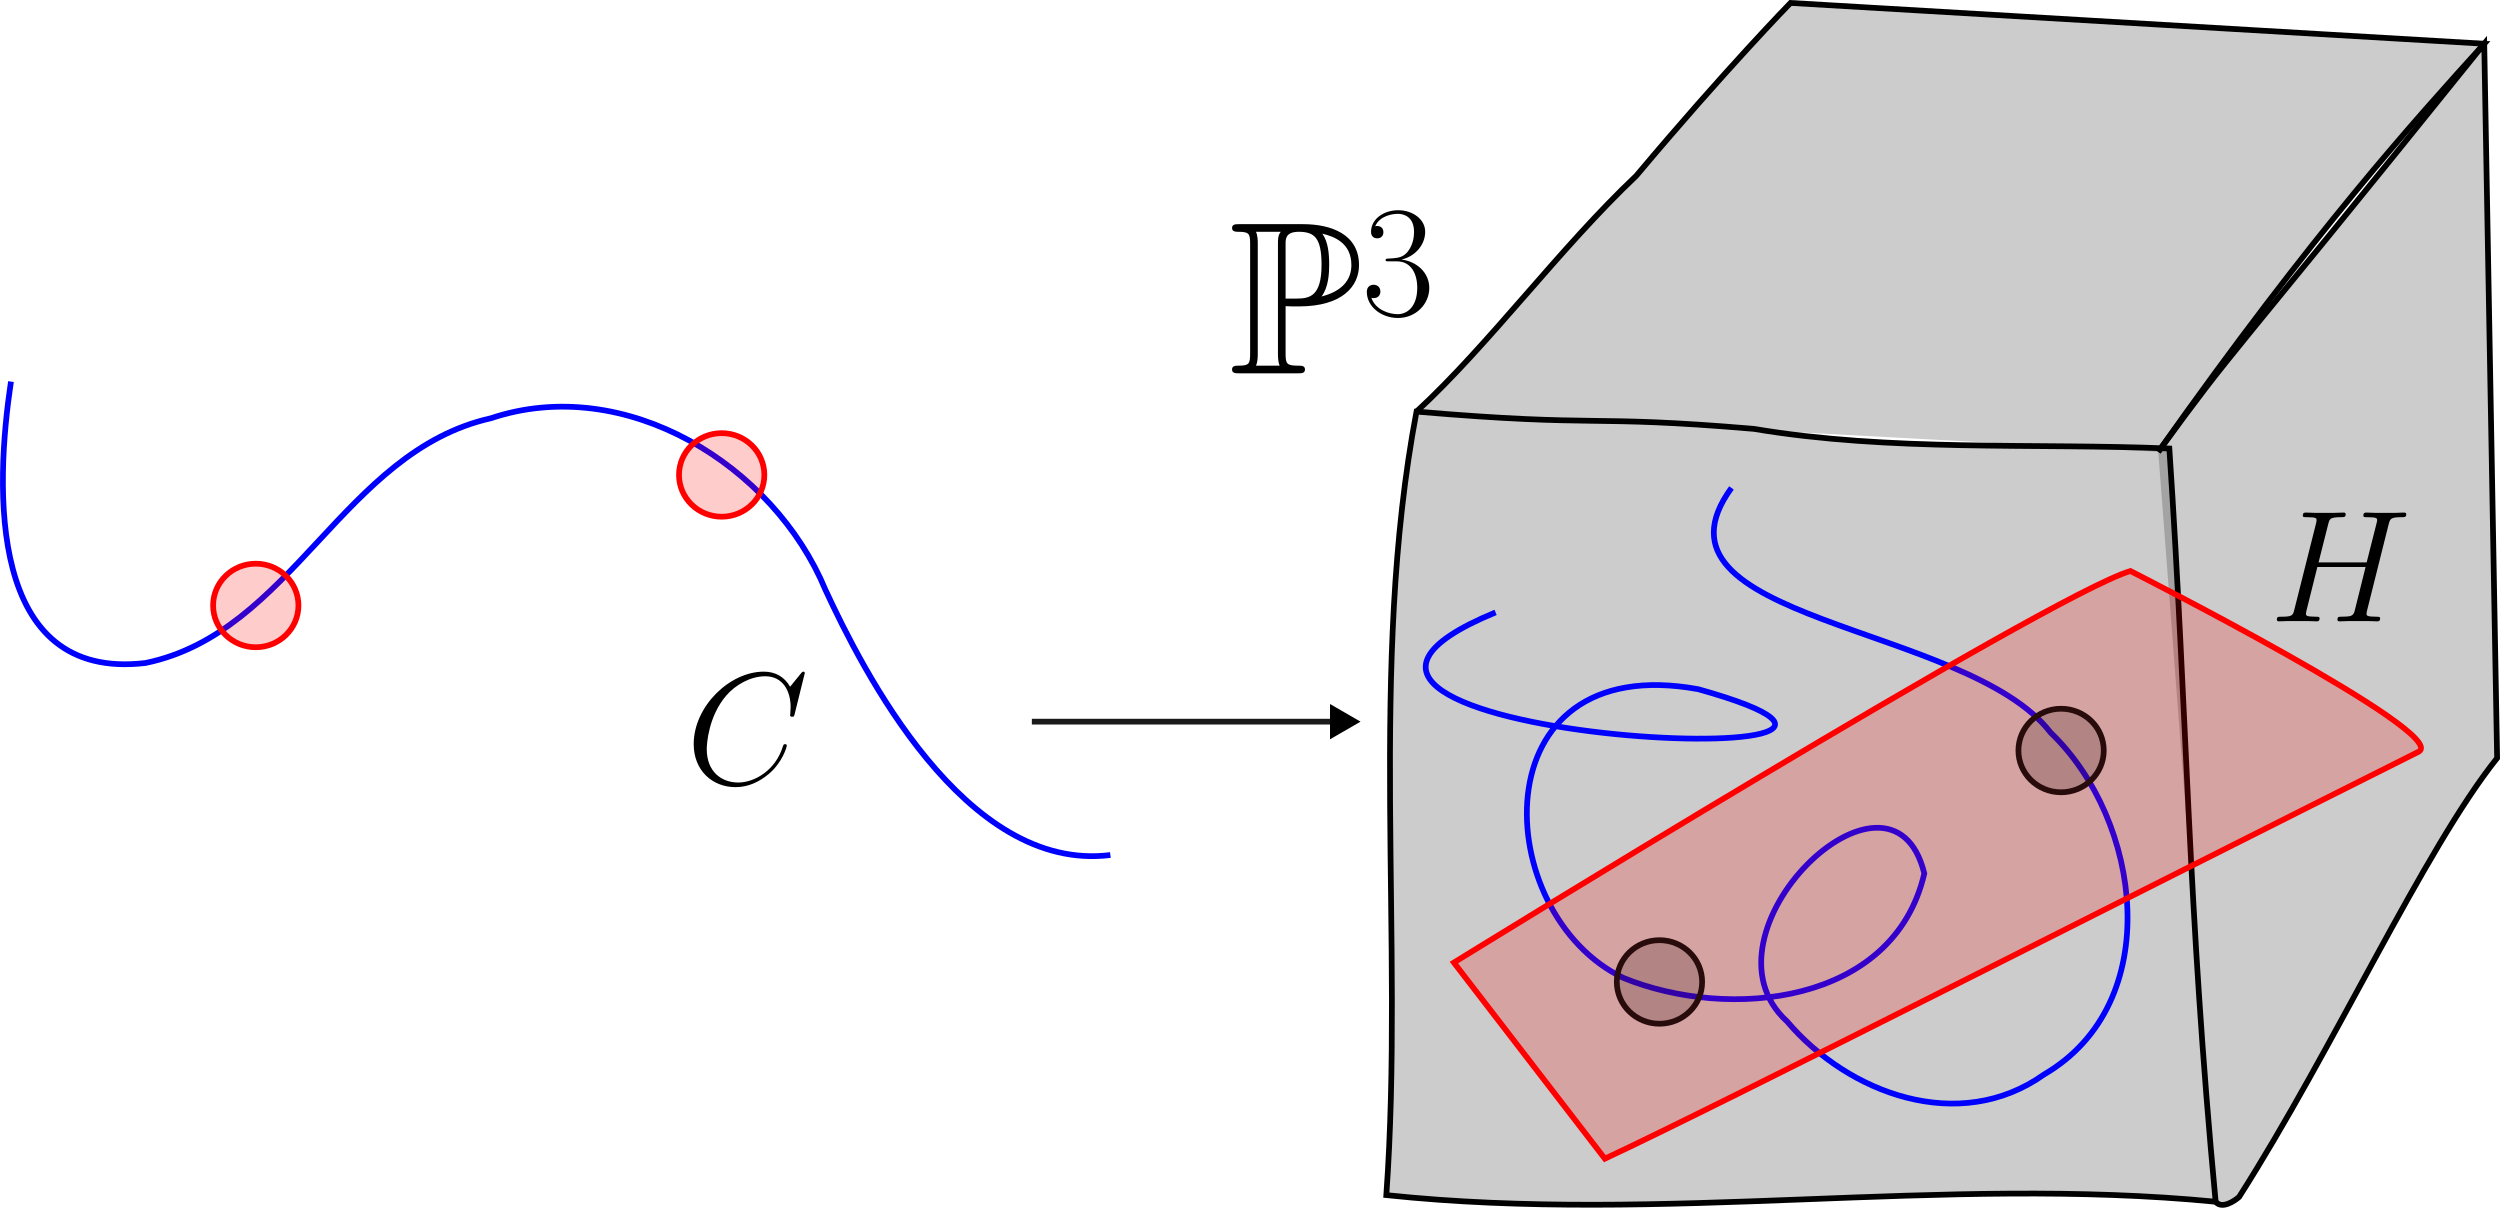 <?xml version="1.0" encoding="UTF-8" standalone="no"?>
<svg
   width="137.288mm"
   height="66.324mm"
   viewBox="0 0 137.288 66.324"
   version="1.1"
   id="svg8"
   sodipodi:docname="2024-08-29_13-33.svg"
   inkscape:version="1.3.2 (091e20ef0f, 2023-11-25, custom)"
   xmlns:inkscape="http://www.inkscape.org/namespaces/inkscape"
   xmlns:sodipodi="http://sodipodi.sourceforge.net/DTD/sodipodi-0.dtd"
   xmlns="http://www.w3.org/2000/svg"
   xmlns:svg="http://www.w3.org/2000/svg"
   xmlns:rdf="http://www.w3.org/1999/02/22-rdf-syntax-ns#"
   xmlns:cc="http://creativecommons.org/ns#"
   xmlns:dc="http://purl.org/dc/elements/1.1/">
  <sodipodi:namedview
     id="base"
     pagecolor="#ffffff"
     bordercolor="#000000"
     borderopacity="1"
     inkscape:pageopacity="0.0"
     inkscape:pageshadow="2"
     inkscape:zoom="2.7321422"
     inkscape:cx="414.5099"
     inkscape:cy="148.78435"
     inkscape:document-units="mm"
     inkscape:current-layer="layer1"
     inkscape:document-rotation="0"
     showgrid="true"
     showborder="true"
     borderlayer="true"
     inkscape:showpageshadow="false"
     objecttolerance="10000"
     guidetolerance="10000"
     inkscape:snap-perpendicular="true"
     inkscape:snap-tangential="true"
     inkscape:window-width="1896"
     inkscape:window-height="1123"
     inkscape:window-x="0"
     inkscape:window-y="0"
     inkscape:window-maximized="0"
     inkscape:pagecheckerboard="0"
     inkscape:deskcolor="#d1d1d1">
    <sodipodi:guide
       position="-27.87,192.456"
       orientation="0,793.701"
       id="guide10"
       inkscape:locked="false" />
    <sodipodi:guide
       position="182.13,192.456"
       orientation="559.37,0"
       id="guide12"
       inkscape:locked="false" />
    <sodipodi:guide
       position="182.13,44.456"
       orientation="0,-793.701"
       id="guide14"
       inkscape:locked="false" />
    <sodipodi:guide
       position="-27.87,44.456"
       orientation="-559.37,0"
       id="guide16"
       inkscape:locked="false" />
    <inkscape:grid
       type="xygrid"
       id="grid20"
       dotted="true"
       units="px"
       originx="77.13"
       originy="28.63"
       spacingy="1"
       spacingx="1"
       visible="true" />
  </sodipodi:namedview>
  <defs
     id="defs2">
    <marker
       style="overflow:visible"
       id="Triangle"
       refX="0"
       refY="0"
       orient="auto-start-reverse"
       inkscape:stockid="Triangle arrow"
       markerWidth="1"
       markerHeight="1"
       viewBox="0 0 1 1"
       inkscape:isstock="true"
       inkscape:collect="always"
       preserveAspectRatio="xMidYMid">
      <path
         transform="scale(0.5)"
         style="fill:context-stroke;fill-rule:evenodd;stroke:context-stroke;stroke-width:1pt"
         d="M 5.77,0 -2.88,5 V -5 Z"
         id="path135" />
    </marker>
  </defs>
  <g
     inkscape:label="Layer 1"
     inkscape:groupmode="layer"
     id="layer1"
     transform="translate(-27.87,-45.37)">
    <path
       style="fill:#000000;fill-opacity:0.2;stroke:#000000;stroke-width:0.315"
       d="M 105.657,67.974 C 103,82 105,97 104,111 c 15.169,1.606 30.552,-1.095 45.542,0.363 -1.542,-16.363 -1.542,-26.363 -2.542,-41.363 -7.459,-0.305 -15.327,0.18 -22.817,-1.079 -9.358,-0.792 -8.198,-0.072 -18.526,-0.947 z"
       id="path1"
       sodipodi:nodetypes="cccccc" />
    <path
       style="fill:#000000;fill-opacity:0.2;stroke:#000000;stroke-width:0.315"
       d="m 105.657,67.974 c 3.994,-3.685 7.844,-8.951 12.069,-12.951 4.872,-5.804 8.47,-9.492 8.47,-9.492 l 38.096,2.241 c -3.824,4.228 -9.292,10.228 -17.902,22.41"
       id="path3"
       sodipodi:nodetypes="ccccc" />
    <path
       style="fill:#000000;fill-opacity:0.2;stroke:#000000;stroke-width:0.315"
       d="m 146.39,70.182 c 4.533,-6.205 2.79,-3.627 17.902,-22.41 l 0.708,39.228 c -4,5 -9,16 -14.17,24.102 -0.255,0.224 -0.942,0.686 -1.288,0.262"
       id="path4"
       sodipodi:nodetypes="ccccc" />
    <path
       style="fill:none;fill-opacity:0.2;stroke:#0000ff;stroke-width:0.315"
       d="M 28.472,66.325 C 27.595,72.153 27.16,82.813 35.863,81.778 43.927,80.11 46.704,70.168 54.828,68.338 c 7.363,-2.463 15.527,2.565 18.371,9.424 2.009,4.335 7.647,15.562 15.647,14.562"
       id="path5"
       sodipodi:nodetypes="ccccc" />
    <path
       style="fill:none;fill-opacity:0.2;stroke:#0000ff;stroke-width:0.315"
       d="m 110,79 c -17,7 29.049,9.233 11.132,4.218 -12.132,-2.218 -11.456,12.372 -4.101,15.859 5.776,2.354 14.842,1.474 16.513,-5.739 -1.802,-7.353 -12.815,3.313 -7.54,8.121 3.373,3.977 9.462,6.226 14.114,2.917 6.724,-3.926 5.363,-13.979 0.366,-18.77 -4.611,-6.014 -22.874,-6.092 -17.531,-13.441"
       id="path6"
       sodipodi:nodetypes="cccccccc" />
    <path
       style="fill:#ff0000;fill-opacity:0.2;stroke:#ff0000;stroke-width:0.315"
       d="m 107.71,98.23 c 0,0 32.621,-20.146 37.151,-21.503 0,0 17.541,8.894 15.846,9.915 C 146,94 122.155,106.132 116,109 Z"
       id="path7"
       sodipodi:nodetypes="ccccc" />
    <ellipse
       style="fill:#ff0000;fill-opacity:0.2;stroke:#ff0000;stroke-width:0.315"
       id="path8"
       cx="41.916"
       cy="78.619"
       rx="2.343"
       ry="2.294" />
    <ellipse
       style="fill:#ff0000;fill-opacity:0.2;stroke:#ff0000;stroke-width:0.315"
       id="path8-6"
       cx="67.501"
       cy="71.451"
       rx="2.343"
       ry="2.294" />
    <ellipse
       style="fill:#280b0b;fill-opacity:0.2;stroke:#280b0b;stroke-width:0.315"
       id="path8-6-3"
       cx="119"
       cy="99.294"
       rx="2.343"
       ry="2.294" />
    <ellipse
       style="fill:#280b0b;fill-opacity:0.2;stroke:#280b0b;stroke-width:0.315"
       id="path8-6-3-6"
       cx="141.055"
       cy="86.584"
       rx="2.343"
       ry="2.294" />
    <path
       style="fill:#1a1a1a;fill-opacity:0.2;stroke:#1a1a1a;stroke-width:0.315;marker-start:url(#Triangle)"
       d="m 101.466,85 -16.932,2e-6"
       id="path9"
       sodipodi:nodetypes="cc" />
    <g
       inkscape:label=""
       transform="translate(65.964,82.253)"
       id="g1">
      <g
         fill="#000000"
         fill-opacity="1"
         id="g2"
         transform="matrix(0.353,0,0,0.353,-1.139,-0.521)">
        <g
           id="use1"
           transform="translate(1.993,18.93)">
          <path
             d="m 18.516,-17.219 c 0,-0.234 -0.172,-0.234 -0.234,-0.234 -0.047,0 -0.141,0 -0.344,0.25 l -1.703,2.094 c -0.875,-1.5 -2.234,-2.344 -4.094,-2.344 -5.344,0 -10.906,5.438 -10.906,11.266 0,4.125 2.906,6.703 6.516,6.703 1.984,0 3.719,-0.844 5.156,-2.047 2.156,-1.812 2.812,-4.219 2.812,-4.422 0,-0.219 -0.203,-0.219 -0.281,-0.219 -0.219,0 -0.25,0.156 -0.297,0.25 C 14,-2.062 10.656,-0.203 8.172,-0.203 c -2.625,0 -4.906,-1.688 -4.906,-5.203 0,-0.781 0.25,-5.094 3.047,-8.344 1.375,-1.594 3.703,-2.984 6.047,-2.984 2.734,0 3.953,2.266 3.953,4.797 0,0.641 -0.078,1.188 -0.078,1.281 0,0.219 0.25,0.219 0.312,0.219 0.281,0 0.297,-0.016 0.406,-0.469 z m 0,0"
             id="path2" />
        </g>
      </g>
    </g>
    <g
       inkscape:label=""
       transform="translate(95.528,56.915)"
       id="g11">
      <g
         fill="#000000"
         fill-opacity="1"
         id="g3"
         transform="matrix(0.353,0,0,0.353,-0.896,-0.563)">
        <g
           id="use2"
           transform="translate(1.993,26.965)">
          <path
             d="m 8.875,-10.438 c 0.141,0 0.844,0 0.922,0.031 H 10.938 c 6.875,0 9.359,-3.219 9.359,-6.422 0,-4.812 -4.344,-6.375 -8.719,-6.375 H 1.688 c -0.609,0 -1.141,0 -1.141,0.609 0,0.578 0.641,0.578 0.906,0.578 1.766,0 1.906,0.266 1.906,1.922 v 16.984 c 0,1.656 -0.141,1.922 -1.875,1.922 -0.328,0 -0.938,0 -0.938,0.578 C 0.547,0 1.078,0 1.688,0 h 9.078 c 0.609,0 1.125,0 1.125,-0.609 0,-0.578 -0.578,-0.578 -0.953,-0.578 -1.922,0 -2.062,-0.266 -2.062,-1.922 z m 5.594,-1.516 c 1.078,-1.422 1.188,-3.562 1.188,-4.922 0,-1.797 -0.172,-3.578 -1.062,-4.844 1.875,0.438 4.516,1.469 4.516,4.891 0,2.359 -1.531,4.094 -4.641,4.875 z M 8.875,-20.188 c 0,-0.672 0,-1.828 2.031,-1.828 2.438,0 3.562,0.906 3.562,5.141 0,4.844 -1.797,5.25 -3.906,5.25 H 8.875 Z m -4.609,19 c 0.281,-0.609 0.281,-1.422 0.281,-1.859 V -20.156 c 0,-0.438 0,-1.25 -0.281,-1.859 H 8.125 c -0.438,0.531 -0.438,1.219 -0.438,1.719 v 17.25 c 0,0.344 0,1.25 0.266,1.859 z m 0,0"
             id="path10" />
        </g>
      </g>
      <g
         fill="#000000"
         fill-opacity="1"
         id="g4"
         transform="matrix(0.353,0,0,0.353,-0.896,-0.563)">
        <g
           id="use3"
           transform="translate(22.693,17.97)">
          <path
             d="m 5.484,-8.422 c 2.203,0 3.172,1.906 3.172,4.109 0,2.969 -1.594,4.109 -3.031,4.109 -1.312,0 -3.438,-0.641 -4.109,-2.547 0.125,0.047 0.25,0.047 0.375,0.047 0.594,0 1.031,-0.391 1.031,-1.031 0,-0.719 -0.547,-1.047 -1.031,-1.047 -0.422,0 -1.078,0.203 -1.078,1.109 0,2.281 2.234,4.062 4.859,4.062 2.75,0 4.859,-2.156 4.859,-4.672 0,-2.406 -1.984,-4.141 -4.344,-4.422 1.891,-0.391 3.703,-2.078 3.703,-4.328 0,-1.938 -1.953,-3.344 -4.188,-3.344 -2.266,0 -4.234,1.375 -4.234,3.359 0,0.875 0.641,1.016 0.953,1.016 0.531,0 0.969,-0.312 0.969,-0.953 0,-0.656 -0.438,-0.969 -0.969,-0.969 -0.094,0 -0.219,0 -0.312,0.047 0.719,-1.641 2.672,-1.938 3.547,-1.938 0.859,0 2.5,0.422 2.5,2.797 0,0.703 -0.109,1.938 -0.938,3.031 -0.75,0.969 -1.594,1.016 -2.406,1.094 -0.125,0 -0.703,0.047 -0.797,0.047 -0.172,0.016 -0.281,0.047 -0.281,0.219 0,0.172 0.031,0.203 0.531,0.203 z m 0,0"
             id="path11" />
        </g>
      </g>
    </g>
    <g
       inkscape:label=""
       transform="translate(152.904,73.517)"
       id="g14">
      <g
         fill="#000000"
         fill-opacity="1"
         id="g13"
         transform="matrix(0.353,0,0,0.353,-1.105,-0.708)">
        <g
           id="g12"
           transform="translate(1.993,18.93)">
          <path
             d="m 18.531,-15.109 c 0.234,-0.844 0.281,-1.094 2.031,-1.094 0.453,0 0.703,0 0.703,-0.453 0,-0.266 -0.219,-0.266 -0.375,-0.266 -0.453,0 -0.969,0.047 -1.438,0.047 H 16.531 c -0.469,0 -1,-0.047 -1.469,-0.047 -0.172,0 -0.469,0 -0.469,0.469 0,0.25 0.172,0.25 0.641,0.25 1.5,0 1.5,0.188 1.5,0.469 0,0.047 0,0.203 -0.109,0.562 l -1.516,6 H 7.625 l 1.5,-5.938 c 0.219,-0.844 0.266,-1.094 2.031,-1.094 0.438,0 0.688,0 0.688,-0.453 0,-0.266 -0.219,-0.266 -0.375,-0.266 -0.438,0 -0.969,0.047 -1.438,0.047 H 7.109 c -0.469,0 -0.984,-0.047 -1.453,-0.047 -0.172,0 -0.484,0 -0.484,0.469 0,0.25 0.188,0.25 0.656,0.25 1.484,0 1.484,0.188 1.484,0.469 0,0.047 0,0.203 -0.094,0.562 l -3.359,13.344 c -0.219,0.859 -0.266,1.109 -1.969,1.109 -0.578,0 -0.75,0 -0.75,0.469 0,0.25 0.266,0.25 0.344,0.25 0.453,0 0.969,-0.047 1.438,-0.047 H 5.844 c 0.469,0 1,0.047 1.469,0.047 0.203,0 0.469,0 0.469,-0.469 0,-0.25 -0.219,-0.25 -0.594,-0.25 -1.516,0 -1.516,-0.203 -1.516,-0.453 0,-0.016 0,-0.188 0.047,-0.391 L 7.438,-8.453 h 7.5 c -0.422,1.641 -1.672,6.812 -1.734,6.969 -0.266,0.734 -0.656,0.734 -2.125,0.766 -0.297,0 -0.516,0 -0.516,0.469 0,0.25 0.266,0.25 0.344,0.25 0.438,0 0.969,-0.047 1.438,-0.047 h 2.922 C 15.734,-0.047 16.25,0 16.734,0 c 0.188,0 0.469,0 0.469,-0.469 0,-0.25 -0.234,-0.25 -0.594,-0.25 -1.516,0 -1.516,-0.203 -1.516,-0.453 0,-0.016 0,-0.188 0.047,-0.391 z m 0,0"
             id="path12" />
        </g>
      </g>
    </g>
  </g>
</svg>
